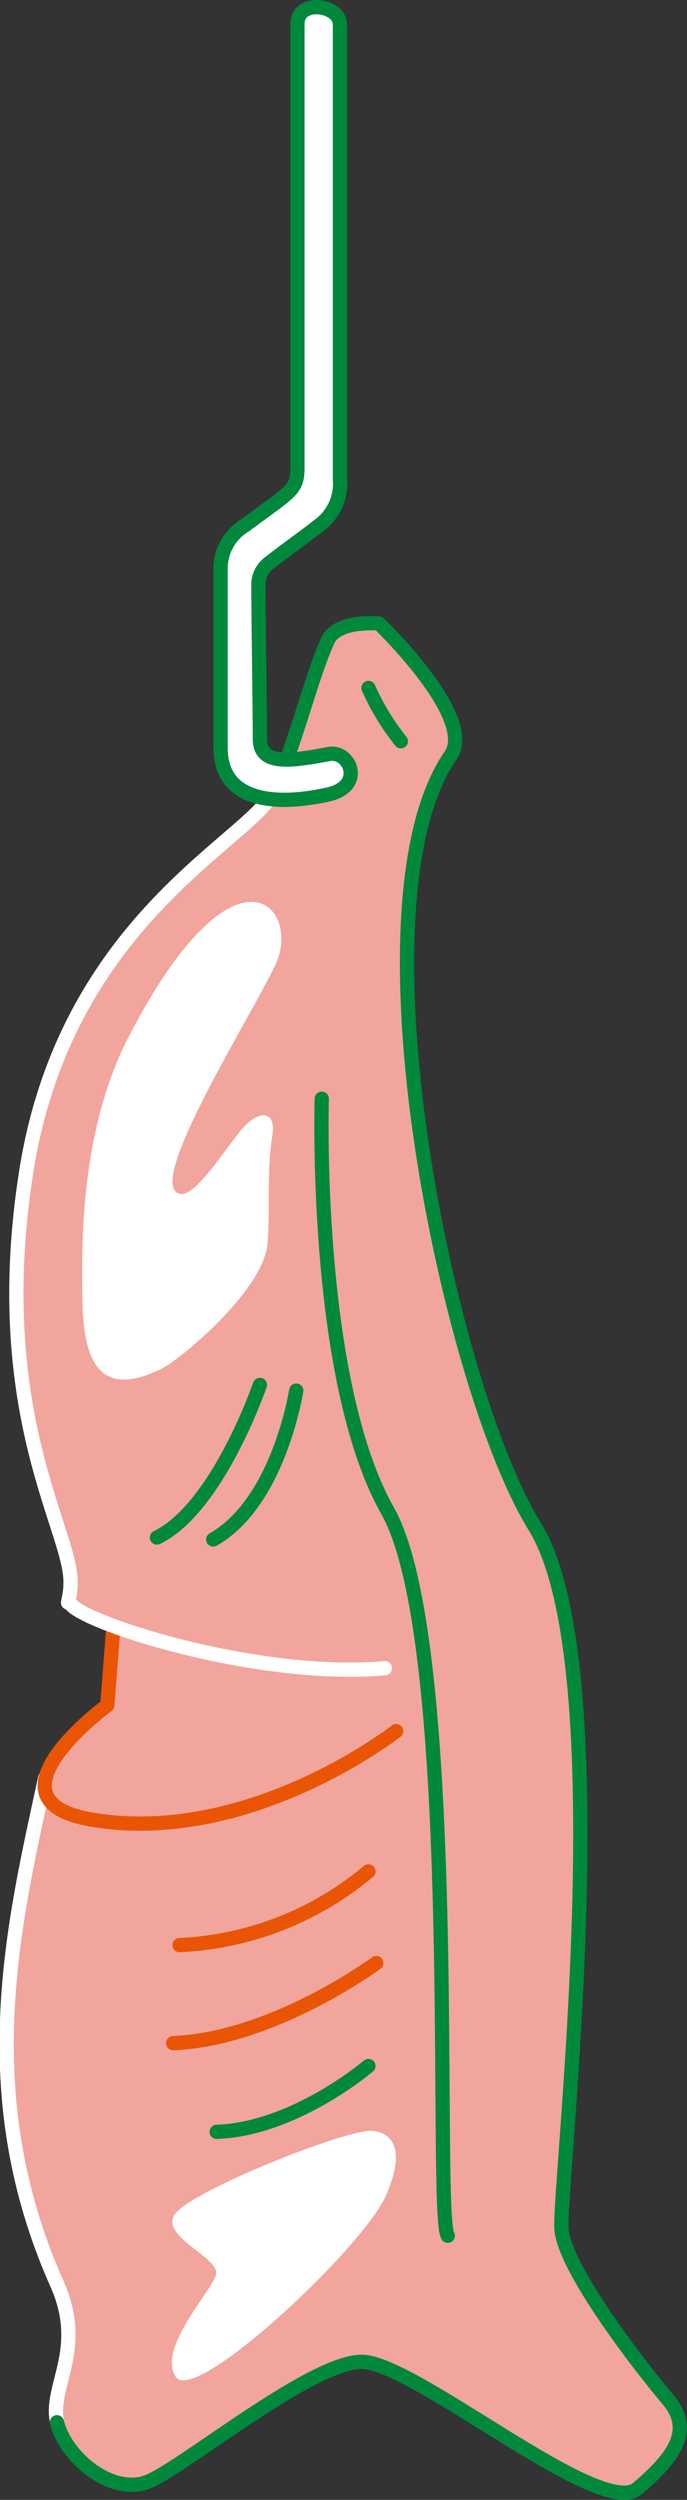 <svg xmlns="http://www.w3.org/2000/svg" viewBox="0 0 27.97 101.75"><rect x="0" y="0" width="27.97" height="101.75" fill="#333333" stroke="none"/><defs><style>.cls-1{fill:#f2a59c;}.cls-2,.cls-3,.cls-4{fill:none;}.cls-2{stroke:#fff;}.cls-2,.cls-3,.cls-4,.cls-5{stroke-linecap:round;stroke-linejoin:round;stroke-width:0.58px;}.cls-3,.cls-5{stroke:#00893c;}.cls-4{stroke:#e95504;}.cls-5,.cls-6{fill:#fff;}</style></defs><g id="レイヤー_2" data-name="レイヤー 2"><g id="レイヤー_1-2" data-name="レイヤー 1"><path class="cls-1" d="M1.84,72.36c-1.27,5.89-3,12.8.49,20.62,1.18,2.67-.35,4.18,0,5.61s2.25,3,3.7,2.42,6.56-4.82,8.67-4.88,9.75,6.44,11.26,5.16,2.3-2.38,1.24-3.63S23,92.39,22.86,90.74s2.41-22.94-1.09-28.61-7.63-25.3-3.42-31.39c1.06-1.55-2.92-5.36-2.92-5.36s-1.7-.17-2.09.7c-.79,1.75-1.49,5-2.39,6.37-1.33,2-8.4,5.37-9.94,15.29S3,62.41,2.87,64.5c0,.12,0,.25-.1.73L4.6,66.38l-.23,3-1.5,1.27Z"/><path class="cls-2" d="M1.84,72.36c-1.27,5.89-3,12.8.49,20.62,1.18,2.67-.35,4.18,0,5.61"/><path class="cls-2" d="M11,32.45c-1.33,2-8.4,5.37-9.94,15.29S3,62.41,2.87,64.5c0,.12,0,.25-.1.73"/><path class="cls-3" d="M2.32,98.59c.35,1.44,2.25,3,3.7,2.42s6.56-4.82,8.67-4.88,9.75,6.44,11.26,5.16,2.3-2.38,1.24-3.63S23,92.39,22.86,90.74s2.41-22.94-1.09-28.61-7.63-25.3-3.42-31.39c1.06-1.55-2.92-5.36-2.92-5.36s-1.7-.17-2.09.7c-.79,1.75-1.49,5-2.39,6.37"/><path class="cls-3" d="M13.1,44.72s-.35,11.41,2.68,16.77S17.65,90.15,18.23,91"/><path class="cls-4" d="M16.13,70.46s-5.94,4.66-12.35,3.61c-4.73-.77.59-4.66.59-4.66l.23-3"/><path class="cls-2" d="M2.85,65.22c.12.7,7.46,3.15,12.82,2.68"/><path class="cls-4" d="M15,76.17a12.89,12.89,0,0,1-7.69,3"/><path class="cls-4" d="M15.32,79.9S11.12,83,7.05,83.16"/><path class="cls-3" d="M15,84.09s-3,2.57-6.18,2.68"/><path class="cls-3" d="M12.06,56.6s-.7,4.54-3.38,6.06"/><path class="cls-5" d="M13.84,1V19.5a2.11,2.11,0,0,1-.72,1.78c-.75.6-1.45,1.07-2.23,1.69a1.11,1.11,0,0,0-.37.87c0,.94.06,5.19.06,6.24s1.14.93,2.81.61c.85-.16,1.48,1.29,0,1.64-1.94.44-4.41.43-4.41-1.9V23.15a2.06,2.06,0,0,1,1-1.77l1.24-.91c.75-.57.89-.76.89-1.44V1C12.09-.06,13.84.18,13.84,1Z"/><path class="cls-3" d="M15,28a10,10,0,0,0,1.32,2.17"/><path class="cls-3" d="M10.58,56.37s-1.71,5-4.19,6.21"/><path class="cls-6" d="M15.16,86.73c-1-.1-7.51,2.49-8.06,3.42S9,91.9,8.79,92.6s-2.4,3-1.63,4.15,7.61-5.25,8.55-7.38C16.56,87.43,15.94,86.81,15.16,86.73Z"/><path class="cls-6" d="M10.89,50.62c.12-1.32-.05-2.86.2-4.43.15-1-.54-1-1.17-.31S8,48.69,7.36,48.6c-1.71-.24,3.63-8.4,4-9.71.64-2.28-2-4.58-6.06,3.19-2,3.79-2,8.31-1.94,11,.07,3.1,1.24,3.58,3.18,2.65C7.25,55.41,10.72,52.56,10.89,50.62Z"/></g></g></svg>